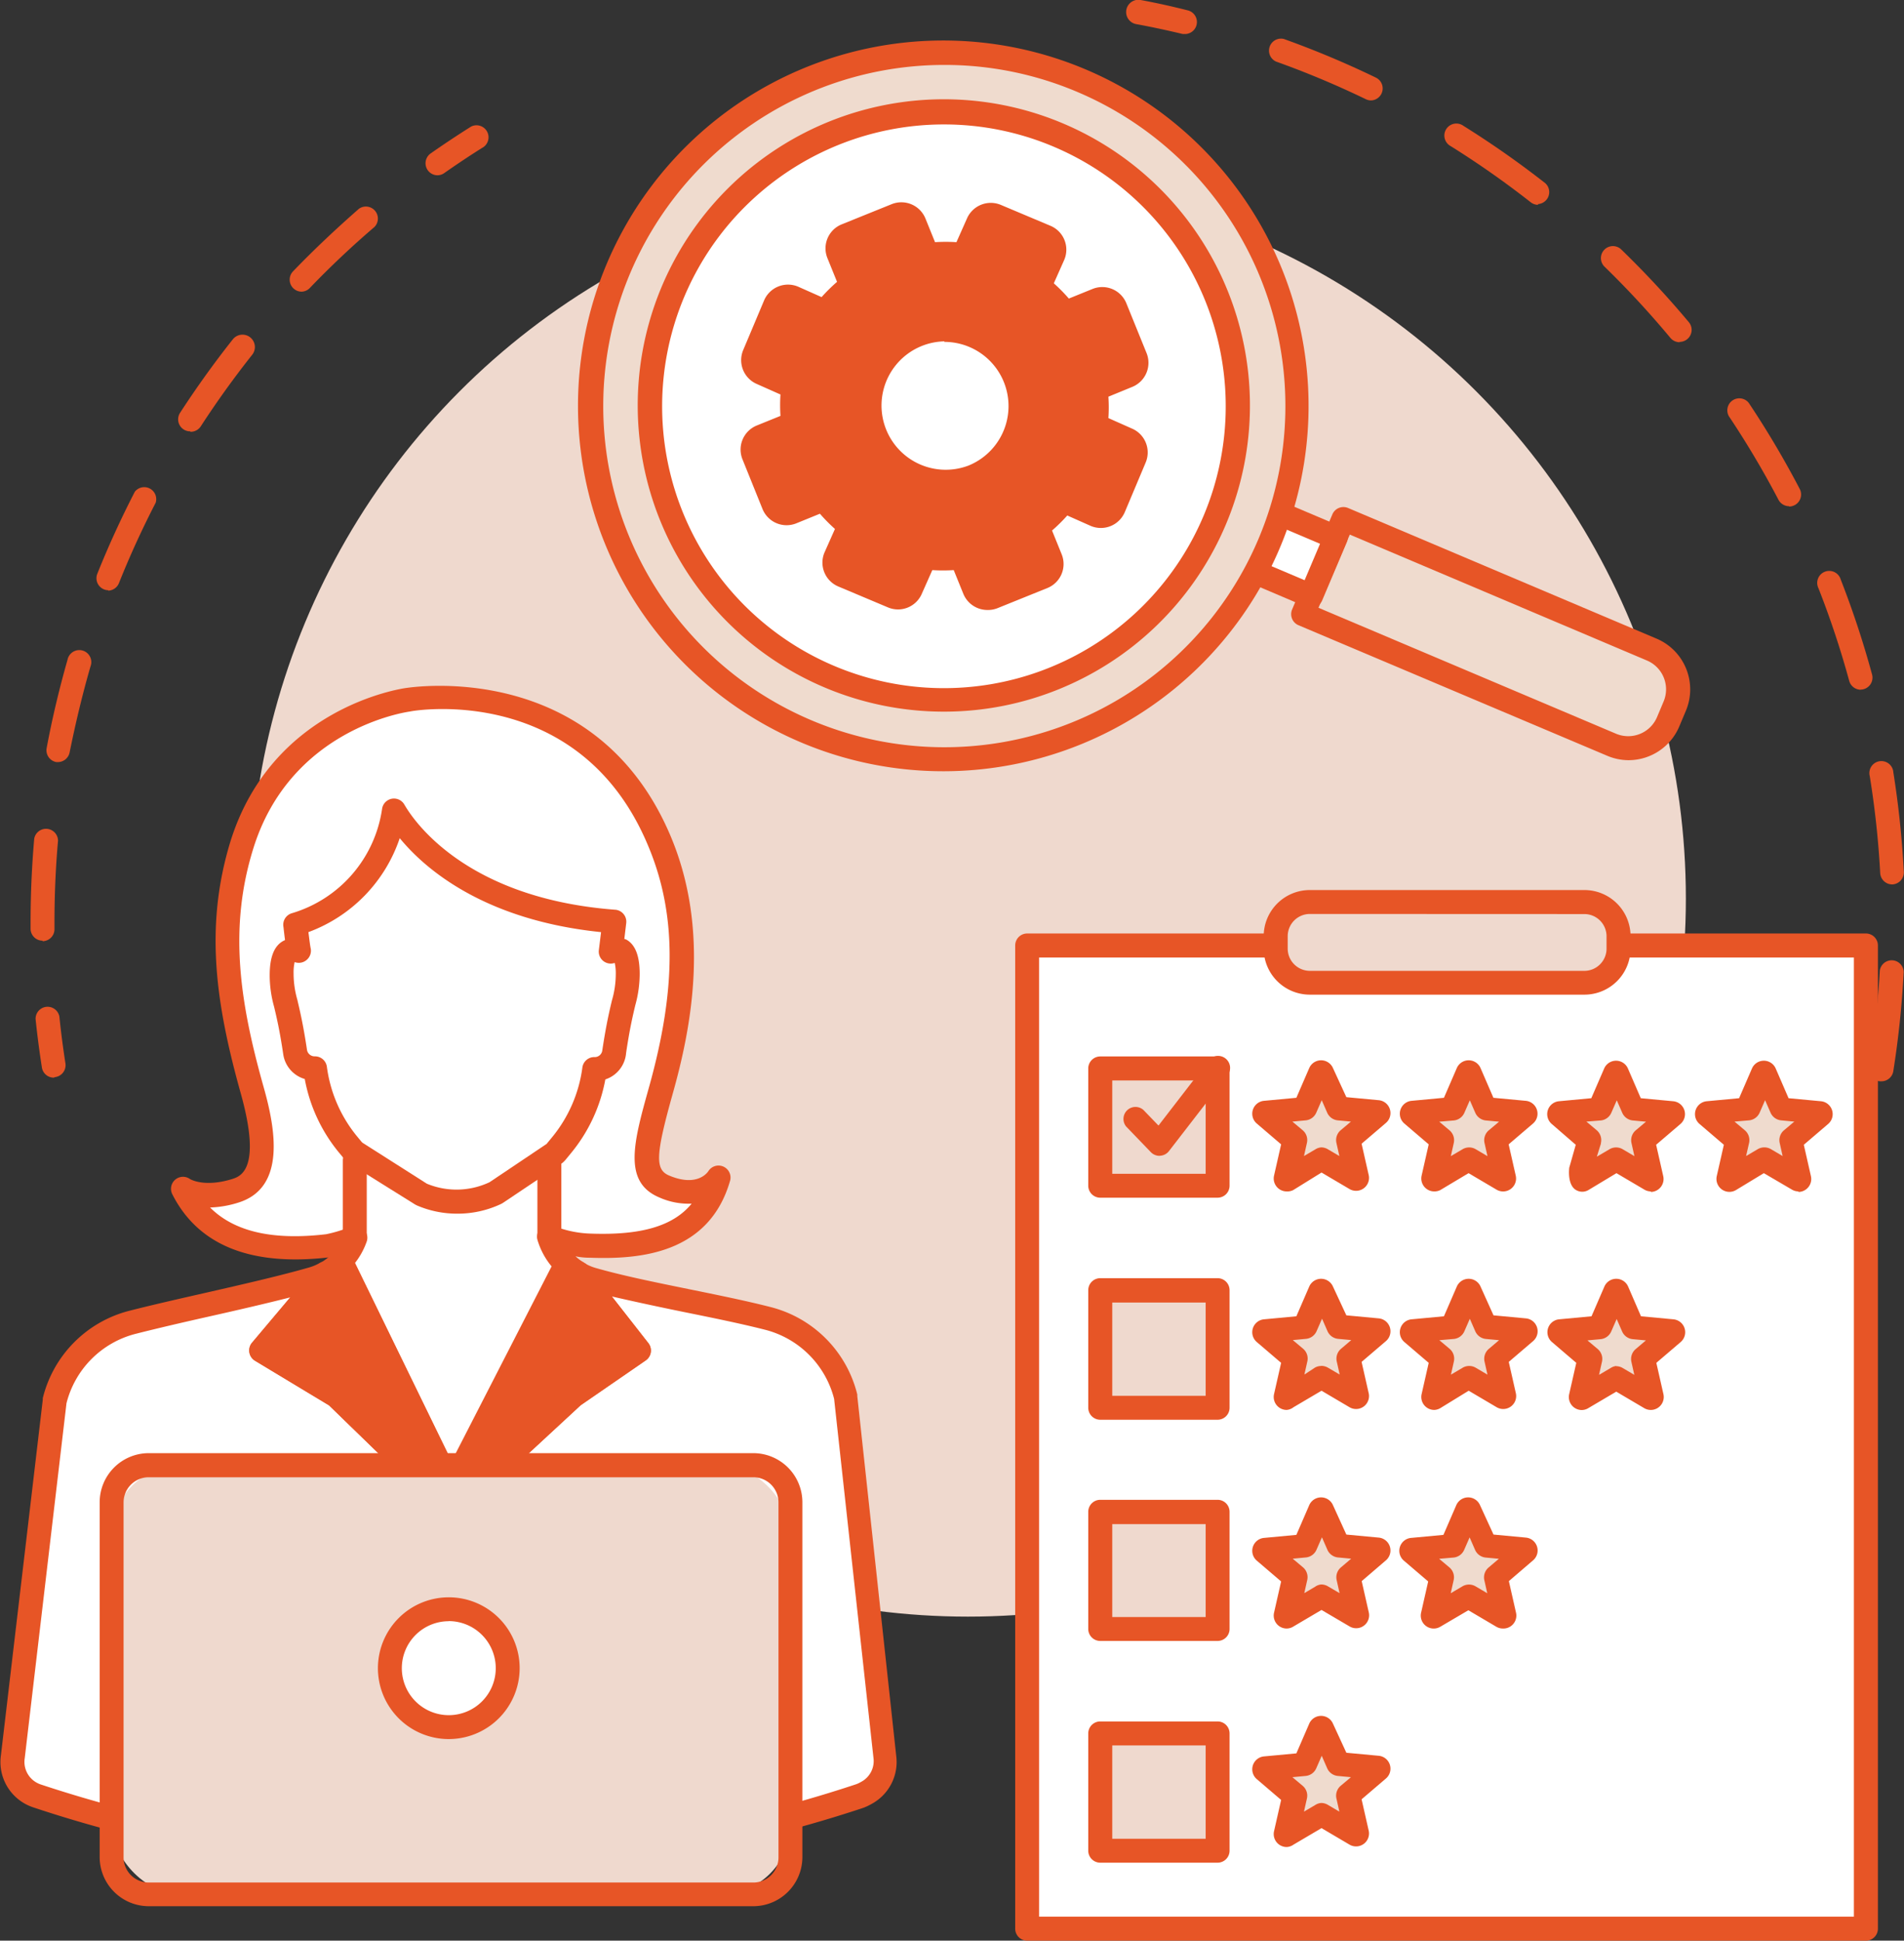 <svg xmlns="http://www.w3.org/2000/svg" viewBox="0 0 182.43 185.9"><rect x="0" y="0" width="182.43" height="185.9" fill="#333333" stroke="none"/><defs><style>.cls-1{fill:#efd9ce;}.cls-2{fill:#e75526;}.cls-3{fill:#fff;}.cls-4{fill:#efdbce;}</style></defs><title>servicegraphic</title><g id="Layer_2" data-name="Layer 2"><g id="Layer_1-2" data-name="Layer 1"><circle class="cls-1" cx="92.74" cy="86.07" r="68.79"/><path class="cls-2" d="M5.14,103.23a1.15,1.15,0,0,1-1.13-1c-.24-1.53-.44-3.08-.6-4.61a1.15,1.15,0,0,1,2.28-.24c.15,1.49.35,3,.58,4.49a1.15,1.15,0,0,1-1,1.31Z"/><path class="cls-2" d="M4.08,90.11A1.15,1.15,0,0,1,2.93,89v-.67c0-2.67.12-5.37.35-8a1.15,1.15,0,0,1,2.28.2c-.23,2.58-.34,5.21-.34,7.81V89a1.15,1.15,0,0,1-1.14,1.16ZM5.6,73l-.21,0a1.15,1.15,0,0,1-.92-1.34c.53-2.84,1.21-5.69,2-8.46a1.15,1.15,0,1,1,2.2.64c-.78,2.7-1.44,5.47-2,8.24A1.15,1.15,0,0,1,5.6,73Zm4.78-16.46A1.15,1.15,0,0,1,9.31,55c1.07-2.68,2.29-5.34,3.61-7.9a1.15,1.15,0,0,1,2,1.05c-1.29,2.5-2.48,5.09-3.52,7.7A1.15,1.15,0,0,1,10.37,56.58Zm7.87-15.22a1.15,1.15,0,0,1-1-1.77c1.57-2.42,3.27-4.79,5.07-7.06A1.15,1.15,0,1,1,24.15,34c-1.75,2.21-3.41,4.52-4.94,6.88A1.15,1.15,0,0,1,18.24,41.36ZM28.89,27.94A1.15,1.15,0,0,1,28.07,26c2-2.08,4.13-4.08,6.32-6a1.15,1.15,0,0,1,1.49,1.74c-2.14,1.83-4.21,3.78-6.16,5.81A1.14,1.14,0,0,1,28.89,27.94Z"/><path class="cls-2" d="M41.92,16.79a1.15,1.15,0,0,1-.66-2.09c1.27-.89,2.57-1.75,3.87-2.57a1.15,1.15,0,0,1,1.22,1.94c-1.27.79-2.54,1.64-3.77,2.5A1.14,1.14,0,0,1,41.92,16.79Z"/><path class="cls-2" d="M113.56,3.25a1.15,1.15,0,0,1-.27,0c-1.46-.35-2.95-.67-4.43-.94A1.15,1.15,0,1,1,109.29,0c1.52.28,3,.61,4.54,1a1.15,1.15,0,0,1-.27,2.26Z"/><path class="cls-2" d="M180.29,103.58h-.18a1.15,1.15,0,0,1-1-1.31,88.27,88.27,0,0,0,1-9.28,1.15,1.15,0,0,1,2.29.12,90.78,90.78,0,0,1-1,9.53A1.15,1.15,0,0,1,180.29,103.58Zm1-18.86a1.15,1.15,0,0,1-1.14-1.09,88.17,88.17,0,0,0-1-9.28,1.15,1.15,0,1,1,2.26-.36,90.39,90.39,0,0,1,1,9.52,1.15,1.15,0,0,1-1.08,1.21Zm-3-18.65a1.15,1.15,0,0,1-1.11-.85,87.33,87.33,0,0,0-2.94-8.86,1.15,1.15,0,1,1,2.13-.84,89.63,89.63,0,0,1,3,9.09,1.15,1.15,0,0,1-1.11,1.45ZM171.4,48.49a1.15,1.15,0,0,1-1-.62,87.59,87.59,0,0,0-4.75-8,1.15,1.15,0,0,1,1.91-1.27,90,90,0,0,1,4.88,8.24,1.15,1.15,0,0,1-1,1.68ZM160.93,32.78a1.14,1.14,0,0,1-.88-.41,88.54,88.54,0,0,0-6.34-6.85,1.15,1.15,0,0,1,1.6-1.65,90.87,90.87,0,0,1,6.51,7,1.15,1.15,0,0,1-.88,1.88ZM147.38,19.62a1.14,1.14,0,0,1-.71-.24A88.1,88.1,0,0,0,139,14a1.15,1.15,0,1,1,1.21-1.95,90.46,90.46,0,0,1,7.85,5.5,1.15,1.15,0,0,1-.71,2Zm-16-10a1.14,1.14,0,0,1-.5-.11,87.33,87.33,0,0,0-8.61-3.61A1.15,1.15,0,0,1,123,3.73a89.61,89.61,0,0,1,8.84,3.71,1.15,1.15,0,0,1-.5,2.18Z"/><path class="cls-2" d="M177,117.24a1.15,1.15,0,0,1-1.09-1.51c.47-1.42.91-2.88,1.3-4.33a1.15,1.15,0,1,1,2.21.6c-.41,1.49-.86,3-1.34,4.45A1.15,1.15,0,0,1,177,117.24Z"/><rect class="cls-3" x="98.42" y="90.57" width="80.36" height="94.18"/><path class="cls-2" d="M178.78,185.9H98.42a1.15,1.15,0,0,1-1.15-1.15V90.57a1.15,1.15,0,0,1,1.15-1.15h80.36a1.15,1.15,0,0,1,1.15,1.15v94.18A1.15,1.15,0,0,1,178.78,185.9ZM99.56,183.6h78.07V91.72H99.56Z"/><path class="cls-1" d="M151.22,94.13H126.09a3.86,3.86,0,0,1-3.86-3.86h0a3.86,3.86,0,0,1,3.86-3.86h25.13a3.86,3.86,0,0,1,3.86,3.86h0A3.86,3.86,0,0,1,151.22,94.13Z"/><path class="cls-2" d="M151.81,95.28H125.5a4.42,4.42,0,0,1-4.42-4.42V89.68a4.42,4.42,0,0,1,4.42-4.42h26.31a4.42,4.42,0,0,1,4.42,4.42v1.18A4.42,4.42,0,0,1,151.81,95.28ZM125.5,87.55a2.13,2.13,0,0,0-2.12,2.12v1.18A2.13,2.13,0,0,0,125.5,93h26.31a2.13,2.13,0,0,0,2.12-2.12V89.68a2.13,2.13,0,0,0-2.12-2.12Z"/><rect class="cls-1" x="105.42" y="102.35" width="11.24" height="11.23"/><path class="cls-2" d="M116.66,114.73H105.42a1.15,1.15,0,0,1-1.15-1.15V102.35a1.15,1.15,0,0,1,1.15-1.15h11.24a1.15,1.15,0,0,1,1.15,1.15v11.23A1.15,1.15,0,0,1,116.66,114.73Zm-10.09-2.29h8.95V103.5h-8.95Z"/><path class="cls-2" d="M111.1,110.72a1.15,1.15,0,0,1-.83-.35l-2.37-2.46a1.15,1.15,0,0,1,1.65-1.59l1.45,1.5,4.76-6.17a1.15,1.15,0,1,1,1.82,1.4L112,110.27a1.15,1.15,0,0,1-.84.44Z"/><rect class="cls-1" x="105.42" y="123.59" width="11.24" height="11.23"/><path class="cls-2" d="M116.66,136H105.42a1.15,1.15,0,0,1-1.15-1.15V123.59a1.15,1.15,0,0,1,1.15-1.15h11.24a1.15,1.15,0,0,1,1.15,1.15v11.23A1.15,1.15,0,0,1,116.66,136Zm-10.09-2.29h8.95v-8.94h-8.95Z"/><rect class="cls-1" x="105.42" y="144.82" width="11.24" height="11.23"/><path class="cls-2" d="M116.66,157.19H105.42a1.15,1.15,0,0,1-1.15-1.15V144.82a1.15,1.15,0,0,1,1.15-1.15h11.24a1.15,1.15,0,0,1,1.15,1.15V156A1.15,1.15,0,0,1,116.66,157.19Zm-10.09-2.29h8.95V146h-8.95Z"/><rect class="cls-1" x="105.42" y="166.05" width="11.24" height="11.23"/><path class="cls-2" d="M116.66,178.43H105.42a1.15,1.15,0,0,1-1.15-1.15V166.05a1.15,1.15,0,0,1,1.15-1.15h11.24a1.15,1.15,0,0,1,1.15,1.15v11.23A1.15,1.15,0,0,1,116.66,178.43Zm-10.09-2.29h8.95V167.2h-8.95Z"/><path class="cls-4" d="M126.5,102.71,125,106.13a.1.1,0,0,1-.08.06l-3.72.34a.09.09,0,0,0-.05.17l2.81,2.46a.09.09,0,0,1,0,.09l-.82,3.63a.1.1,0,0,0,.14.1l3.22-1.9a.1.1,0,0,1,.1,0l3.22,1.9a.1.1,0,0,0,.14-.1l-.82-3.63a.09.09,0,0,1,0-.09l2.81-2.46a.09.09,0,0,0-.05-.17l-3.72-.34a.1.1,0,0,1-.08-.06l-1.48-3.41A.1.1,0,0,0,126.5,102.71Z"/><path class="cls-2" d="M123.28,114.13a1.24,1.24,0,0,1-1.21-1.51l.68-3-2.34-2a1.24,1.24,0,0,1,.7-2.17l3.1-.29,1.23-2.84h0a1.24,1.24,0,0,1,2.28,0L129,105.1l3.1.29a1.24,1.24,0,0,1,.7,2.17l-2.34,2,.68,3a1.24,1.24,0,0,1-1.84,1.34l-2.68-1.58L123.91,114A1.23,1.23,0,0,1,123.28,114.13Zm3.85-2.07h0Zm-4.39-.08h0Zm3.84-2.07a1.25,1.25,0,0,1,.63.17l1.12.66-.28-1.25a1.24,1.24,0,0,1,.39-1.21l1-.84-1.28-.12a1.24,1.24,0,0,1-1-.74l-.52-1.19-.52,1.19a1.24,1.24,0,0,1-1,.74l-1.29.12,1,.84a1.23,1.23,0,0,1,.39,1.21l-.28,1.25,1.12-.66A1.23,1.23,0,0,1,126.59,109.91Zm-3.38.09h0Zm-.33-1h0Zm7.41,0h0Zm1-3.16h0Zm-9.34,0h0Z"/><path class="cls-4" d="M140.64,102.71l-1.48,3.41a.1.1,0,0,1-.08.06l-3.72.34a.09.09,0,0,0-.05.17l2.81,2.46a.09.09,0,0,1,0,.09l-.82,3.63a.1.1,0,0,0,.14.1l3.22-1.9a.1.1,0,0,1,.1,0L144,113a.1.1,0,0,0,.14-.1l-.82-3.63a.09.09,0,0,1,0-.09l2.81-2.46a.09.09,0,0,0-.05-.17l-3.72-.34a.1.1,0,0,1-.08-.06l-1.48-3.41A.1.1,0,0,0,140.64,102.71Z"/><path class="cls-2" d="M137.42,114.13a1.24,1.24,0,0,1-1.21-1.51l.68-3-2.34-2a1.24,1.24,0,0,1,.7-2.17l3.1-.29,1.23-2.84h0a1.24,1.24,0,0,1,2.28,0l1.23,2.84,3.1.29a1.24,1.24,0,0,1,.7,2.17l-2.34,2,.68,3a1.24,1.24,0,0,1-1.84,1.34l-2.68-1.58L138,114A1.23,1.23,0,0,1,137.42,114.13Zm5.6-1h0Zm-2.82-1.06h0Zm1.07,0h0Zm-4.39-.08h0Zm7.69,0h0Zm-6.67-4.54,1,.84a1.24,1.24,0,0,1,.39,1.21l-.28,1.25,1.12-.66a1.24,1.24,0,0,1,1.27,0l1.12.66-.28-1.25a1.24,1.24,0,0,1,.39-1.21l1-.84-1.28-.12a1.24,1.24,0,0,1-1-.74l-.52-1.19-.52,1.19a1.24,1.24,0,0,1-1,.74ZM137,109h0Zm7.41,0h0Zm1-3.16h0Zm-9.34,0h0Zm5.63-2.66h0Z"/><path class="cls-4" d="M154.78,102.71l-1.48,3.41a.1.1,0,0,1-.08.06l-3.72.34a.09.09,0,0,0-.05.17l2.81,2.46a.09.09,0,0,1,0,.09l-.82,2.86c0,.08.07.91.14.87l3.22-1.9a.1.1,0,0,1,.1,0l3.22,1.9a.1.1,0,0,0,.14-.1l-.82-3.63a.09.09,0,0,1,0-.09l2.81-2.46a.09.09,0,0,0-.05-.17l-3.72-.34a.1.1,0,0,1-.08-.06L155,102.71A.1.1,0,0,0,154.78,102.71Z"/><path class="cls-2" d="M158.19,114.13a1.24,1.24,0,0,1-.63-.17l-2.68-1.58L152.19,114a1.17,1.17,0,0,1-1.27-.06c-.75-.55-.57-2-.57-2v-.06l.63-2.22-2.31-2a1.24,1.24,0,0,1,.7-2.17l3.1-.29,1.23-2.84h0a1.24,1.24,0,0,1,2.28,0l1.23,2.84,3.1.29a1.24,1.24,0,0,1,.71,2.17l-2.34,2,.68,3a1.24,1.24,0,0,1-1.21,1.52Zm-3.85-2.07h0Zm1.07,0h0Zm3.31-.08h0ZM152,107.44l1,.84a1.24,1.24,0,0,1,.39,1.21l0,.06L153,110.8l1.21-.71a1.24,1.24,0,0,1,1.27,0l1.12.66-.28-1.25a1.24,1.24,0,0,1,.39-1.21l1-.84-1.28-.12a1.24,1.24,0,0,1-1-.74l-.52-1.19-.52,1.19a1.24,1.24,0,0,1-1,.74Zm6.53,1.54h0Zm-8.38-3.16h0Z"/><path class="cls-4" d="M126.5,123.64,125,127.06a.1.1,0,0,1-.08.06l-3.72.34a.09.09,0,0,0-.05.17l2.81,2.46a.09.09,0,0,1,0,.09l-.82,3.63a.1.1,0,0,0,.14.1l3.22-1.9a.1.1,0,0,1,.1,0l3.22,1.9a.1.1,0,0,0,.14-.1l-.82-3.63a.09.09,0,0,1,0-.09l2.81-2.46a.09.09,0,0,0-.05-.17l-3.72-.34a.1.1,0,0,1-.08-.06l-1.48-3.41A.1.1,0,0,0,126.5,123.64Z"/><path class="cls-2" d="M123.28,135.06a1.24,1.24,0,0,1-1.21-1.51l.68-3-2.34-2a1.24,1.24,0,0,1,.7-2.17l3.1-.29,1.23-2.84h0a1.24,1.24,0,0,1,2.28,0L129,126l3.1.29a1.24,1.24,0,0,1,.7,2.17l-2.34,2,.68,3a1.24,1.24,0,0,1-1.84,1.34l-2.68-1.58-2.68,1.58A1.23,1.23,0,0,1,123.28,135.06Zm3.85-2.07h0Zm-4.38-.08h0Zm3.85-2.07a1.24,1.24,0,0,1,.63.17l1.13.66-.28-1.25a1.24,1.24,0,0,1,.39-1.2l1-.85-1.28-.12a1.24,1.24,0,0,1-1-.74l-.52-1.19-.52,1.19a1.24,1.24,0,0,1-1,.74l-1.28.12,1,.84a1.23,1.23,0,0,1,.39,1.21l-.28,1.25L126,131A1.23,1.23,0,0,1,126.59,130.85Zm-3.38.09h0Zm-.33-1h0Zm7.41,0h0Zm1-3.16h0Zm-9.34,0h0Zm2.92-.79h0Zm3.5,0h0Zm-.79-1.87h0Z"/><path class="cls-4" d="M140.64,123.64l-1.48,3.41a.1.1,0,0,1-.08.06l-3.72.34a.09.09,0,0,0-.05.17l2.81,2.46a.09.09,0,0,1,0,.09l-.82,3.63a.1.1,0,0,0,.14.1l3.22-1.9a.1.1,0,0,1,.1,0l3.22,1.9a.1.1,0,0,0,.14-.1l-.82-3.63a.09.09,0,0,1,0-.09l2.81-2.46a.09.09,0,0,0-.05-.17l-3.72-.34a.1.1,0,0,1-.08-.06l-1.48-3.41A.1.1,0,0,0,140.64,123.64Z"/><path class="cls-2" d="M137.42,135.06a1.24,1.24,0,0,1-1.21-1.51l.68-3-2.34-2a1.24,1.24,0,0,1,.7-2.17l3.1-.29,1.23-2.84h0a1.24,1.24,0,0,1,2.28,0L143.1,126l3.1.29a1.24,1.24,0,0,1,.7,2.17l-2.34,2,.68,3a1.24,1.24,0,0,1-1.84,1.34l-2.68-1.58L138,134.89A1.23,1.23,0,0,1,137.42,135.06Zm5.6-1h0ZM140.2,133h0Zm1.07,0h0Zm-4.38-.08h0Zm7.69,0h0Zm-6.67-4.54,1,.84a1.24,1.24,0,0,1,.39,1.21l-.28,1.25,1.12-.66a1.24,1.24,0,0,1,1.26,0l1.12.66-.28-1.25a1.24,1.24,0,0,1,.39-1.2l1-.85-1.28-.12a1.24,1.24,0,0,1-1-.74l-.52-1.19-.52,1.19a1.24,1.24,0,0,1-1,.74Zm-.88,1.54h0Zm7.41,0h0Zm1-3.16h0Zm-9.34,0h0ZM139,126h0Zm3.5,0h0Zm-.79-1.87h0Z"/><path class="cls-4" d="M154.78,123.64l-1.48,3.41a.1.1,0,0,1-.08.06l-3.72.34a.09.09,0,0,0-.05.17l2.81,2.46a.09.09,0,0,1,0,.09l-.82,3.63a.1.1,0,0,0,.14.1l3.22-1.9a.1.1,0,0,1,.1,0l3.22,1.9a.1.1,0,0,0,.14-.1l-.82-3.63a.09.09,0,0,1,0-.09l2.81-2.46a.09.09,0,0,0-.05-.17l-3.72-.34a.1.1,0,0,1-.08-.06L155,123.64A.1.1,0,0,0,154.78,123.64Z"/><path class="cls-2" d="M151.56,135.07a1.24,1.24,0,0,1-1.21-1.52l.68-3-2.34-2a1.24,1.24,0,0,1,.7-2.17l3.1-.29,1.23-2.84h0a1.24,1.24,0,0,1,2.28,0l1.23,2.84,3.1.29a1.24,1.24,0,0,1,.71,2.17l-2.34,2,.68,3a1.24,1.24,0,0,1-1.84,1.34l-2.68-1.58-2.68,1.58A1.23,1.23,0,0,1,151.56,135.07Zm1-1h0Zm1.75-1.05h0Zm1.07,0h0Zm-4.38-.08h0Zm7.69,0h0Zm-3.85-2.07a1.24,1.24,0,0,1,.63.17l1.12.66-.28-1.25a1.24,1.24,0,0,1,.39-1.2l1-.85-1.28-.12a1.24,1.24,0,0,1-1-.74l-.52-1.19-.52,1.19a1.24,1.24,0,0,1-1,.74l-1.28.12,1,.84a1.24,1.24,0,0,1,.39,1.21l-.28,1.25,1.12-.66A1.23,1.23,0,0,1,154.87,130.85Zm-3.7-.93h0Zm7.41,0h0Zm-8.38-3.16h0Zm2.92-.79h0Zm3.5,0h0Zm-.79-1.87h0Z"/><path class="cls-4" d="M126.5,144.58,125,148a.1.1,0,0,1-.08.06l-3.72.34a.09.09,0,0,0-.05.17L124,151a.09.09,0,0,1,0,.09l-.82,3.63a.1.1,0,0,0,.14.1l3.22-1.9a.1.1,0,0,1,.1,0l3.22,1.9a.1.1,0,0,0,.14-.1l-.82-3.63a.09.09,0,0,1,0-.09l2.81-2.46a.09.09,0,0,0-.05-.17l-3.72-.34a.1.1,0,0,1-.08-.06l-1.48-3.41A.1.1,0,0,0,126.5,144.58Z"/><path class="cls-2" d="M123.28,156a1.24,1.24,0,0,1-1.21-1.51l.68-3-2.34-2a1.24,1.24,0,0,1,.7-2.17l3.1-.29,1.23-2.84a1.24,1.24,0,0,1,2.28,0L129,147l3.1.29a1.24,1.24,0,0,1,.7,2.17l-2.33,2,.68,3a1.24,1.24,0,0,1-1.84,1.34l-2.69-1.58-2.68,1.58A1.24,1.24,0,0,1,123.28,156Zm3.85-2.07h0Zm-.54-2.15a1.24,1.24,0,0,1,.63.17l1.13.66-.28-1.25a1.24,1.24,0,0,1,.39-1.2l1-.85-1.28-.12a1.24,1.24,0,0,1-1-.74l-.52-1.19-.52,1.19a1.24,1.24,0,0,1-1,.74l-1.28.12,1,.84a1.24,1.24,0,0,1,.39,1.21l-.28,1.25L126,152A1.23,1.23,0,0,1,126.59,151.78Zm-3.38.09h0Zm-.33-1h0Zm7.41,0h0Zm1-3.16h0Zm-9.34,0h0Zm2.92-.79h0Zm3.5,0h0Zm-1.84-2.33h0Z"/><path class="cls-4" d="M140.64,144.58,139.16,148a.1.1,0,0,1-.08.06l-3.72.34a.09.09,0,0,0-.05.17l2.81,2.46a.09.09,0,0,1,0,.09l-.82,3.63a.1.1,0,0,0,.14.1l3.22-1.9a.1.1,0,0,1,.1,0l3.22,1.9a.1.1,0,0,0,.14-.1l-.82-3.63a.09.09,0,0,1,0-.09l2.81-2.46a.09.09,0,0,0-.05-.17l-3.72-.34a.1.1,0,0,1-.08-.06l-1.48-3.41A.1.1,0,0,0,140.64,144.58Z"/><path class="cls-2" d="M144,156a1.24,1.24,0,0,1-.63-.17l-2.68-1.58L138,155.83a1.24,1.24,0,0,1-1.84-1.34l.68-3-2.34-2a1.24,1.24,0,0,1,.7-2.17l3.1-.29,1.23-2.84a1.24,1.24,0,0,1,2.28,0L143.1,147l3.1.29a1.24,1.24,0,0,1,.7,2.17l-2.33,2,.68,3A1.24,1.24,0,0,1,144,156Zm-1-1h0Zm-2.82-1.06h0Zm1.07,0h0Zm-3.36-4.62,1,.84a1.24,1.24,0,0,1,.39,1.21l-.28,1.25,1.12-.66a1.24,1.24,0,0,1,1.26,0l1.12.66-.28-1.25a1.24,1.24,0,0,1,.39-1.2l1-.85-1.28-.12a1.24,1.24,0,0,1-1-.74l-.52-1.19-.52,1.19a1.24,1.24,0,0,1-1,.74Zm-.88,1.54h0Zm7.41,0h0Zm1-3.16h0Zm-9.34,0h0Zm2.92-.79h0Zm3.5,0h0Zm-1.84-2.33h0Z"/><path class="cls-4" d="M126.5,165.51,125,168.92a.1.1,0,0,1-.08.06l-3.72.34a.09.09,0,0,0-.05.17l2.81,2.46a.09.09,0,0,1,0,.09l-.82,3.63a.1.1,0,0,0,.14.1l3.22-1.9a.1.1,0,0,1,.1,0l3.22,1.9a.1.1,0,0,0,.14-.1l-.82-3.63a.09.09,0,0,1,0-.09l2.81-2.46a.09.09,0,0,0-.05-.17l-3.72-.34a.1.1,0,0,1-.08-.06l-1.48-3.41A.1.1,0,0,0,126.5,165.51Z"/><path class="cls-2" d="M123.28,176.93a1.24,1.24,0,0,1-1.21-1.51l.68-3-2.34-2a1.24,1.24,0,0,1,.7-2.17l3.1-.29,1.23-2.84h0a1.24,1.24,0,0,1,2.28,0L129,167.9l3.1.29a1.24,1.24,0,0,1,.7,2.17l-2.34,2,.68,3a1.24,1.24,0,0,1-1.84,1.34l-2.68-1.58-2.68,1.58A1.23,1.23,0,0,1,123.28,176.93Zm3.85-2.07h0Zm-4.39-.08h0Zm3.84-2.07a1.25,1.25,0,0,1,.63.17l1.12.66-.28-1.25a1.24,1.24,0,0,1,.39-1.21l1-.84-1.28-.12a1.24,1.24,0,0,1-1-.74l-.52-1.19-.52,1.19a1.24,1.24,0,0,1-1,.74l-1.29.12,1,.84a1.23,1.23,0,0,1,.39,1.21l-.28,1.25,1.12-.66A1.23,1.23,0,0,1,126.59,172.71Zm-3.38.09h0Zm-.33-1h0Zm7.41,0h0Zm1-3.16h0Zm-9.34,0h0Z"/><path class="cls-4" d="M168.93,102.71l-1.48,3.41a.1.1,0,0,1-.08.06l-3.72.34a.09.09,0,0,0-.05.17l2.81,2.46a.09.09,0,0,1,0,.09l-.82,3.63a.1.1,0,0,0,.14.1l3.22-1.9a.1.1,0,0,1,.1,0l3.22,1.9a.1.1,0,0,0,.14-.1l-.82-3.63a.09.09,0,0,1,0-.09l2.81-2.46a.09.09,0,0,0-.05-.17l-3.72-.34a.1.1,0,0,1-.08-.06l-1.48-3.41A.1.1,0,0,0,168.93,102.71Z"/><path class="cls-2" d="M172.33,114.13a1.24,1.24,0,0,1-.63-.17L169,112.38,166.33,114a1.24,1.24,0,0,1-1.84-1.34l.68-3-2.34-2a1.24,1.24,0,0,1,.7-2.17l3.1-.29,1.23-2.84h0a1.24,1.24,0,0,1,2.28,0l1.23,2.84,3.1.29a1.24,1.24,0,0,1,.7,2.17l-2.34,2,.68,3a1.24,1.24,0,0,1-1.21,1.52Zm.53-2.15h0Zm-6.67-4.54,1,.84a1.24,1.24,0,0,1,.4,1.19l-.29,1.27,1.12-.66a1.25,1.25,0,0,1,1.26,0l1.12.66-.28-1.25a1.24,1.24,0,0,1,.4-1.21l1-.84-1.28-.12a1.24,1.24,0,0,1-1-.74l-.52-1.19-.52,1.19a1.24,1.24,0,0,1-1,.74Zm-.55,2.56h0Zm6.76,0h0Zm.32-1h0Zm1-3.16h0Zm-9.34,0h0Z"/><path class="cls-3" d="M54.29,121.13a6,6,0,0,1-1.64-2.66,11.62,11.62,0,0,0,4,.86c6.41.23,10.75-1.31,12.25-6.57,0,0-1.45,2.47-5.18.9-2.42-1-1.93-3.48-.33-9.19,2.27-8.12,3.12-16.26-.18-24C56.17,64,39.07,67,39.07,67S27,68.66,23.16,80.94c-2.5,8.05-1.3,15.42,1,23.54,1.6,5.71,1.11,8.7-1.58,9.56-3.41,1.09-5.08-.14-5.08-.14,2.41,4.77,7.32,6.21,13.88,5.44a13,13,0,0,0,2.69-.81,6,6,0,0,1-1.35,2.34l10.59,21.73Z"/><path class="cls-2" d="M43.28,143.73h0a1.15,1.15,0,0,1-1-.64L31.66,121.35a1.14,1.14,0,0,1,0-.91h-.08c-7.55.89-12.61-1.15-15.08-6.06a1.15,1.15,0,0,1,1.7-1.44s1.33.84,4.05,0c.78-.25,2.85-.91.83-8.16-2.41-8.62-3.5-16-1-24.18,4-12.82,16.33-14.63,16.85-14.7.13,0,18-3,25.29,14.11,3.87,9.1,2,18.5.23,24.78-1.64,5.86-1.7,7.25-.33,7.82,2.78,1.17,3.74-.41,3.75-.42a1.15,1.15,0,0,1,2.09.89c-2,7-8.59,7.57-13.39,7.4-.22,0-.78,0-1.45-.14a1.15,1.15,0,0,1,.2,1.32l-11,21.45A1.15,1.15,0,0,1,43.28,143.73ZM34,121l9.26,19,9.59-18.69a7.1,7.1,0,0,1-1.35-2.53,1.15,1.15,0,0,1,1.71-1.29,10.25,10.25,0,0,0,3.41.68c4.8.17,7.88-.71,9.65-2.87a6.86,6.86,0,0,1-3.09-.59c-3.53-1.48-2.47-5.29-1-10.55,2.68-9.58,2.64-16.76-.13-23.26C55.56,65.53,39.93,68,39.27,68.16c-.51.07-11.46,1.72-15,13.12-2.37,7.61-1.32,14.65,1,22.89,1.13,4,2.11,9.54-2.34,11a10,10,0,0,1-2.8.5c2.32,2.32,6,3.16,11.11,2.56h0a12.29,12.29,0,0,0,2.37-.73,1.15,1.15,0,0,1,1.54,1.39A7.11,7.11,0,0,1,34,121Z"/><path class="cls-3" d="M84.78,168.3l-3.73-34.49a10.33,10.33,0,0,0-7.5-7.54c-5.33-1.35-12.09-2.39-16.87-3.77a5.85,5.85,0,0,1-1.27-.54l5.8,7.41-6.31,4.35-8,7.46a5.27,5.27,0,0,1-3.58,1.41h0A4.71,4.71,0,0,1,40,141.24l-7.74-7.53L25,129.37l6.23-7.4a5.87,5.87,0,0,1-1.26.53c-4.78,1.38-11.94,2.81-17.27,4.16a10.33,10.33,0,0,0-7.5,7.54L1.18,168.3a3.39,3.39,0,0,0,1.67,3.45h0a3.49,3.49,0,0,0,.62.28,124.46,124.46,0,0,0,78.78,0,3.52,3.52,0,0,0,.59-.26l.2-.11A3.39,3.39,0,0,0,84.78,168.3Z"/><path class="cls-2" d="M43,179.57a125.75,125.75,0,0,1-39.82-6.44,4.63,4.63,0,0,1-.83-.37,4.57,4.57,0,0,1-2.26-4.63L4.1,134.07a1.17,1.17,0,0,1,0-.14,11.46,11.46,0,0,1,8.34-8.38c2.2-.56,4.75-1.14,7.22-1.7,3.55-.81,7.23-1.65,10-2.45a4.71,4.71,0,0,0,1-.43,1.15,1.15,0,0,1,1.44,1.74l-5.37,6.37,6.06,3.65a1.14,1.14,0,0,1,.21.16l7.74,7.53a3.56,3.56,0,0,0,2.49,1,4.12,4.12,0,0,0,2.8-1.11l8-7.46.13-.1,5.3-3.65-5.05-6.45A1.15,1.15,0,0,1,56,121a4.74,4.74,0,0,0,1,.44c2.59.75,5.86,1.41,9,2.05,2.65.54,5.38,1.09,7.81,1.71a11.46,11.46,0,0,1,8.33,8.38,1.16,1.16,0,0,1,0,.15l3.73,34.47a4.56,4.56,0,0,1-2.3,4.57l-.2.11a4.7,4.7,0,0,1-.78.34A125.78,125.78,0,0,1,43,179.57ZM6.37,134.42l-4,34a2.27,2.27,0,0,0,1.1,2.32,2.41,2.41,0,0,0,.44.2,124.08,124.08,0,0,0,78.05,0,2.39,2.39,0,0,0,.4-.17l.2-.11a2.25,2.25,0,0,0,1.13-2.27v0L79.92,134a9.17,9.17,0,0,0-6.65-6.63c-2.37-.6-5.08-1.15-7.7-1.68-2.36-.48-4.77-1-6.95-1.5l3.49,4.46a1.15,1.15,0,0,1-.25,1.65l-6.24,4.3-8,7.4a6.4,6.4,0,0,1-4.36,1.72,5.84,5.84,0,0,1-4.09-1.67l-7.65-7.43-7.1-4.28a1.15,1.15,0,0,1-.28-1.72l3.66-4.34c-2.36.6-5,1.21-7.63,1.8s-5,1.14-7.17,1.69A9.17,9.17,0,0,0,6.37,134.42Z"/><path class="cls-2" d="M32.25,133.71,40,141.24a4.71,4.71,0,0,0,3.29,1.34h0L32.69,120.85A5.88,5.88,0,0,1,31.27,122L25,129.37Z"/><path class="cls-2" d="M43.28,143.73a5.84,5.84,0,0,1-4.09-1.67l-7.65-7.43-7.1-4.28a1.15,1.15,0,0,1-.28-1.72l6.23-7.4a1.14,1.14,0,0,1,.31-.26,4.73,4.73,0,0,0,1.14-.9,1.15,1.15,0,0,1,1.87.28l10.59,21.73a1.15,1.15,0,0,1-1,1.65Zm-16.5-14.65,6.06,3.65a1.14,1.14,0,0,1,.21.16l7.74,7.53.27.24-8.76-18-.28.18Z"/><path class="cls-2" d="M46.86,141.17l8-7.46,6.31-4.35L55.41,122a5.85,5.85,0,0,1-1.12-.83l-11,21.45A5.27,5.27,0,0,0,46.86,141.17Z"/><path class="cls-2" d="M43.28,143.73a1.15,1.15,0,0,1-1-1.67l11-21.45a1.15,1.15,0,0,1,1.81-.31,4.71,4.71,0,0,0,.9.67,1.14,1.14,0,0,1,.34.29l5.8,7.41a1.15,1.15,0,0,1-.25,1.65l-6.24,4.3-8,7.4h0A6.4,6.4,0,0,1,43.28,143.73Zm11.4-20.84-9.19,17.9a4.19,4.19,0,0,0,.59-.46h0l8-7.46.13-.1,5.3-3.65Z"/><line class="cls-3" x1="16.29" y1="146.26" x2="16.29" y2="175.56"/><path class="cls-2" d="M16.29,176.7a1.15,1.15,0,0,1-1.15-1.15v-29.3a1.15,1.15,0,0,1,2.29,0v29.3A1.15,1.15,0,0,1,16.29,176.7Z"/><line class="cls-3" x1="69.66" y1="146.26" x2="69.66" y2="175.56"/><path class="cls-2" d="M69.66,176.7a1.15,1.15,0,0,1-1.15-1.15v-29.3a1.15,1.15,0,0,1,2.29,0v29.3A1.15,1.15,0,0,1,69.66,176.7Z"/><rect class="cls-1" x="10.69" y="140.36" width="65.05" height="41.09" rx="6.71" ry="6.71"/><path class="cls-2" d="M72.18,182.6H14.25a4.71,4.71,0,0,1-4.7-4.7v-34a4.71,4.71,0,0,1,4.7-4.7H72.18a4.71,4.71,0,0,1,4.7,4.7v34A4.71,4.71,0,0,1,72.18,182.6ZM14.25,141.51a2.41,2.41,0,0,0-2.41,2.41v34a2.41,2.41,0,0,0,2.41,2.41H72.18a2.41,2.41,0,0,0,2.41-2.41v-34a2.41,2.41,0,0,0-2.41-2.41Z"/><circle class="cls-3" cx="42.98" cy="159.79" r="5.65"/><path class="cls-2" d="M43,166.59a6.79,6.79,0,1,1,6.79-6.79A6.8,6.8,0,0,1,43,166.59Zm0-11.29a4.5,4.5,0,1,0,4.5,4.5A4.51,4.51,0,0,0,43,155.29Z"/><line class="cls-3" x1="34.04" y1="118.51" x2="34.04" y2="111.08"/><path class="cls-2" d="M34,119.66a1.15,1.15,0,0,1-1.15-1.15v-7.43a1.15,1.15,0,0,1,2.29,0v7.43A1.15,1.15,0,0,1,34,119.66Z"/><line class="cls-3" x1="52.64" y1="118.47" x2="52.64" y2="111.08"/><path class="cls-2" d="M52.64,119.61a1.15,1.15,0,0,1-1.15-1.15v-7.39a1.15,1.15,0,0,1,2.29,0v7.39A1.15,1.15,0,0,1,52.64,119.61Z"/><path class="cls-3" d="M28.3,88.58a13.5,13.5,0,0,0,9.46-11s4.79,9.44,21.11,10.68l-.35,2.88c.91-.57,1.67,0,1.67,2.16s-.54,2.43-1.29,7.45A1.92,1.92,0,0,1,57,102.42a14.42,14.42,0,0,1-3.12,7.22l-.54.66a1.21,1.21,0,0,1-.26.24l-5.54,3.71a8.53,8.53,0,0,1-7.14.16l-6.23-3.89a1.43,1.43,0,0,1-.35-.3l-.48-.58a14.42,14.42,0,0,1-3.12-7.22,1.92,1.92,0,0,1-1.92-1.63c-.75-5-1.29-5.25-1.29-7.45s.76-2.73,1.67-2.16C28.55,90.81,28.3,88.58,28.3,88.58Z"/><path class="cls-2" d="M43.77,116.26a9.71,9.71,0,0,1-3.85-.8l-.15-.08-6.23-3.89a2.58,2.58,0,0,1-.62-.55l-.48-.58a15.46,15.46,0,0,1-3.24-7A2.9,2.9,0,0,1,27.14,101c-.35-2.37-.66-3.64-.88-4.57a11.24,11.24,0,0,1-.42-3c0-1.73.42-2.81,1.29-3.29l.18-.09c-.06-.44-.11-.9-.15-1.25A1.15,1.15,0,0,1,28,87.47a12.26,12.26,0,0,0,8.61-10,1.15,1.15,0,0,1,2.16-.35C39,77.45,43.55,86,59,87.15A1.15,1.15,0,0,1,60,88.43l-.18,1.51L60,90c.87.48,1.29,1.56,1.29,3.29a11.24,11.24,0,0,1-.42,3c-.22.93-.53,2.21-.88,4.57A2.9,2.9,0,0,1,58,103.4a15.46,15.46,0,0,1-3.24,7l-.54.66a2.36,2.36,0,0,1-.51.47l-5.54,3.71-.14.08A9.74,9.74,0,0,1,43.77,116.26Zm-2.87-2.87a7.43,7.43,0,0,0,6-.14l5.47-3.67.55-.67a13.24,13.24,0,0,0,2.88-6.65,1.15,1.15,0,0,1,1.14-1h0a.73.73,0,0,0,.77-.65c.37-2.47.69-3.8.92-4.77A9.07,9.07,0,0,0,59,93.33a4.59,4.59,0,0,0-.1-1.09A1.15,1.15,0,0,1,57.38,91l.21-1.71c-11.14-1.14-16.83-6-19.29-9a14.53,14.53,0,0,1-8.75,9c.09.71.17,1.35.21,1.51a1.16,1.16,0,0,1-.45,1.21,1.15,1.15,0,0,1-1.08.15,4.55,4.55,0,0,0-.1,1.09,9.07,9.07,0,0,0,.36,2.52c.23,1,.55,2.3.92,4.77a.74.74,0,0,0,.77.65h0a1.15,1.15,0,0,1,1.14,1,13.23,13.23,0,0,0,2.87,6.64l.48.58.07.06Z"/><path class="cls-4" d="M160.16,68.4h0A5,5,0,0,1,153.67,71l-28.81-12.2,3.86-9.12,28.81,12.2A5,5,0,0,1,160.16,68.4Z"/><path class="cls-2" d="M156,72.82a5.25,5.25,0,0,1-2-.42L124.41,59.89a1.15,1.15,0,0,1-.61-1.5l3.86-9.12a1.15,1.15,0,0,1,1.5-.61l29.57,12.52a5.28,5.28,0,0,1,2.8,6.91h0l-.64,1.52A5.28,5.28,0,0,1,156,72.82Zm-29.67-14.6,28.52,12.07a3,3,0,0,0,3.91-1.58l.64-1.52a3,3,0,0,0-1.58-3.91L129.33,51.21Zm34.12,9.42h0Z"/><rect class="cls-3" x="119.16" y="47.34" width="6.08" height="9.97" transform="translate(26.37 144.45) rotate(-67.05)"/><path class="cls-2" d="M125.6,58.22a1.15,1.15,0,0,1-.45-.09L116,54.24a1.15,1.15,0,0,1-.61-1.5l2.37-5.6a1.15,1.15,0,0,1,1.5-.61l9.18,3.89a1.15,1.15,0,0,1,.61,1.5l-2.37,5.6a1.15,1.15,0,0,1-1.06.7Zm-7.67-5.64,7.07,3,1.48-3.49-7.07-3Z"/><circle class="cls-4" cx="90.49" cy="38.9" r="33.83" transform="translate(19.39 107.06) rotate(-67.05)"/><path class="cls-2" d="M90.44,73.88A35,35,0,1,1,104.12,6.69h0A35,35,0,0,1,90.44,73.88Zm.09-67.66a32.68,32.68,0,1,0,12.7,2.59h0A32.51,32.51,0,0,0,90.53,6.22Z"/><circle class="cls-3" cx="90.49" cy="38.9" r="28.11" transform="translate(19.39 107.06) rotate(-67.05)"/><path class="cls-2" d="M90.48,68.17a29.33,29.33,0,1,1,11-2.16A29.2,29.2,0,0,1,90.48,68.17Zm0-56.25A27,27,0,1,0,101,14.07h0A26.92,26.92,0,0,0,90.49,11.92Z"/><path class="cls-2" d="M108.77,34.27l-1.94-4.78a1.34,1.34,0,0,0-1.74-.74l-2.56,1a.72.72,0,0,1-.82-.21A14.49,14.49,0,0,0,100,27.82a.72.72,0,0,1-.2-.82l1.08-2.54a1.34,1.34,0,0,0-.71-1.75l-4.75-2a1.34,1.34,0,0,0-1.75.71l-1.08,2.54a.72.72,0,0,1-.73.43,14.49,14.49,0,0,0-2.47,0,.72.72,0,0,1-.73-.44l-1-2.56a1.34,1.34,0,0,0-1.74-.74l-4.78,1.93a1.34,1.34,0,0,0-.74,1.74l1,2.56a.72.72,0,0,1-.21.82,14.49,14.49,0,0,0-1.76,1.73.72.72,0,0,1-.82.2L76,28.53a1.34,1.34,0,0,0-1.75.71l-2,4.75A1.34,1.34,0,0,0,73,35.74l2.54,1.08a.72.72,0,0,1,.43.73,14.49,14.49,0,0,0,0,2.47.72.72,0,0,1-.44.73l-2.56,1a1.34,1.34,0,0,0-.74,1.74l1.94,4.78a1.34,1.34,0,0,0,1.74.74l2.56-1a.72.72,0,0,1,.82.21A14.49,14.49,0,0,0,81,50a.72.72,0,0,1,.2.82l-1.08,2.54a1.34,1.34,0,0,0,.71,1.75l4.75,2a1.34,1.34,0,0,0,1.75-.71l1.08-2.54a.72.72,0,0,1,.73-.43,14.49,14.49,0,0,0,2.47,0,.72.72,0,0,1,.73.44l1,2.56a1.34,1.34,0,0,0,1.74.74l4.78-1.94a1.34,1.34,0,0,0,.74-1.74l-1-2.56a.72.72,0,0,1,.21-.82,14.49,14.49,0,0,0,1.76-1.73.72.72,0,0,1,.82-.2l2.54,1.08a1.34,1.34,0,0,0,1.75-.71l2-4.75a1.34,1.34,0,0,0-.71-1.75L105.44,41a.72.72,0,0,1-.43-.73,14.49,14.49,0,0,0,0-2.47.72.72,0,0,1,.44-.73L108,36A1.34,1.34,0,0,0,108.77,34.27ZM93.22,45.66a7.29,7.29,0,1,1,4-9.5A7.29,7.29,0,0,1,93.22,45.66Z"/><path class="cls-2" d="M94.61,58.43a2.49,2.49,0,0,1-2.31-1.55l-.92-2.27a15.62,15.62,0,0,1-2.05,0l-1,2.25a2.48,2.48,0,0,1-3.26,1.32l-4.75-2a2.48,2.48,0,0,1-1.32-3.26l1-2.25a15.73,15.73,0,0,1-1.44-1.46l-2.26.92a2.49,2.49,0,0,1-3.24-1.37L71.14,44a2.49,2.49,0,0,1,1.37-3.24l2.27-.92a15.7,15.7,0,0,1,0-2.05l-2.25-1a2.49,2.49,0,0,1-1.32-3.26l2-4.75a2.49,2.49,0,0,1,3.26-1.32l2.25,1A15.71,15.71,0,0,1,80.2,27l-.92-2.27a2.48,2.48,0,0,1,1.37-3.24l4.78-1.93a2.49,2.49,0,0,1,3.24,1.37l.92,2.27a15.72,15.72,0,0,1,2.05,0l1-2.25a2.49,2.49,0,0,1,3.26-1.32l4.75,2a2.48,2.48,0,0,1,1.32,3.26l-1,2.25a15.73,15.73,0,0,1,1.44,1.46l2.27-.92a2.49,2.49,0,0,1,3.24,1.37l1.94,4.78h0a2.49,2.49,0,0,1-1.37,3.23L106.2,38a15.7,15.7,0,0,1,0,2.05l2.25,1a2.49,2.49,0,0,1,1.32,3.26l-2,4.75a2.49,2.49,0,0,1-3.26,1.32l-2.25-1a15.64,15.64,0,0,1-1.46,1.44l.92,2.27a2.48,2.48,0,0,1-1.37,3.24l-4.78,1.93A2.47,2.47,0,0,1,94.61,58.43ZM91.67,52.3a1.85,1.85,0,0,1,1.73,1.16l1,2.56a.19.19,0,0,0,.25.11l4.78-1.93a.19.19,0,0,0,.11-.25l-1-2.56a1.86,1.86,0,0,1,.55-2.13,13.36,13.36,0,0,0,1.62-1.6,1.86,1.86,0,0,1,2.14-.51l2.54,1.08a.19.19,0,0,0,.25-.1l2-4.75a.19.19,0,0,0-.1-.25L105,42a1.86,1.86,0,0,1-1.12-1.89,13.42,13.42,0,0,0,0-2.28A1.86,1.86,0,0,1,105,36l2.56-1a.19.19,0,0,0,.11-.25l-1.94-4.78a.19.19,0,0,0-.25-.11l-2.56,1a1.86,1.86,0,0,1-2.13-.55,13.35,13.35,0,0,0-1.6-1.62,1.86,1.86,0,0,1-.51-2.14L99.8,24a.19.19,0,0,0-.1-.25l-4.75-2a.19.19,0,0,0-.25.1l-1.08,2.54a1.87,1.87,0,0,1-1.89,1.12,13.4,13.4,0,0,0-2.28,0,1.86,1.86,0,0,1-1.88-1.15l-1-2.56a.19.19,0,0,0-.25-.11l-4.78,1.93a.19.19,0,0,0-.11.25l1,2.56a1.86,1.86,0,0,1-.55,2.13,13.45,13.45,0,0,0-1.62,1.6,1.86,1.86,0,0,1-2.14.51l-2.54-1.08a.19.19,0,0,0-.25.1l-2,4.75a.19.19,0,0,0,.1.25L76,35.76a1.86,1.86,0,0,1,1.12,1.89,13.42,13.42,0,0,0,0,2.28,1.86,1.86,0,0,1-1.15,1.88l-2.56,1a.19.19,0,0,0-.11.25l1.94,4.78a.19.19,0,0,0,.25.11l2.56-1a1.86,1.86,0,0,1,2.13.55,13.4,13.4,0,0,0,1.6,1.62,1.86,1.86,0,0,1,.51,2.14l-1.08,2.54a.19.19,0,0,0,.1.25l4.75,2a.19.19,0,0,0,.25-.1l1.08-2.54a1.87,1.87,0,0,1,1.89-1.12,13.37,13.37,0,0,0,2.28,0Zm-1.18-5a8.46,8.46,0,1,1,3.17-.62h0A8.43,8.43,0,0,1,90.48,47.35Zm0-14.6A6.15,6.15,0,1,0,92.79,44.6h0a6.15,6.15,0,0,0-2.31-11.85Z"/></g></g></svg>
